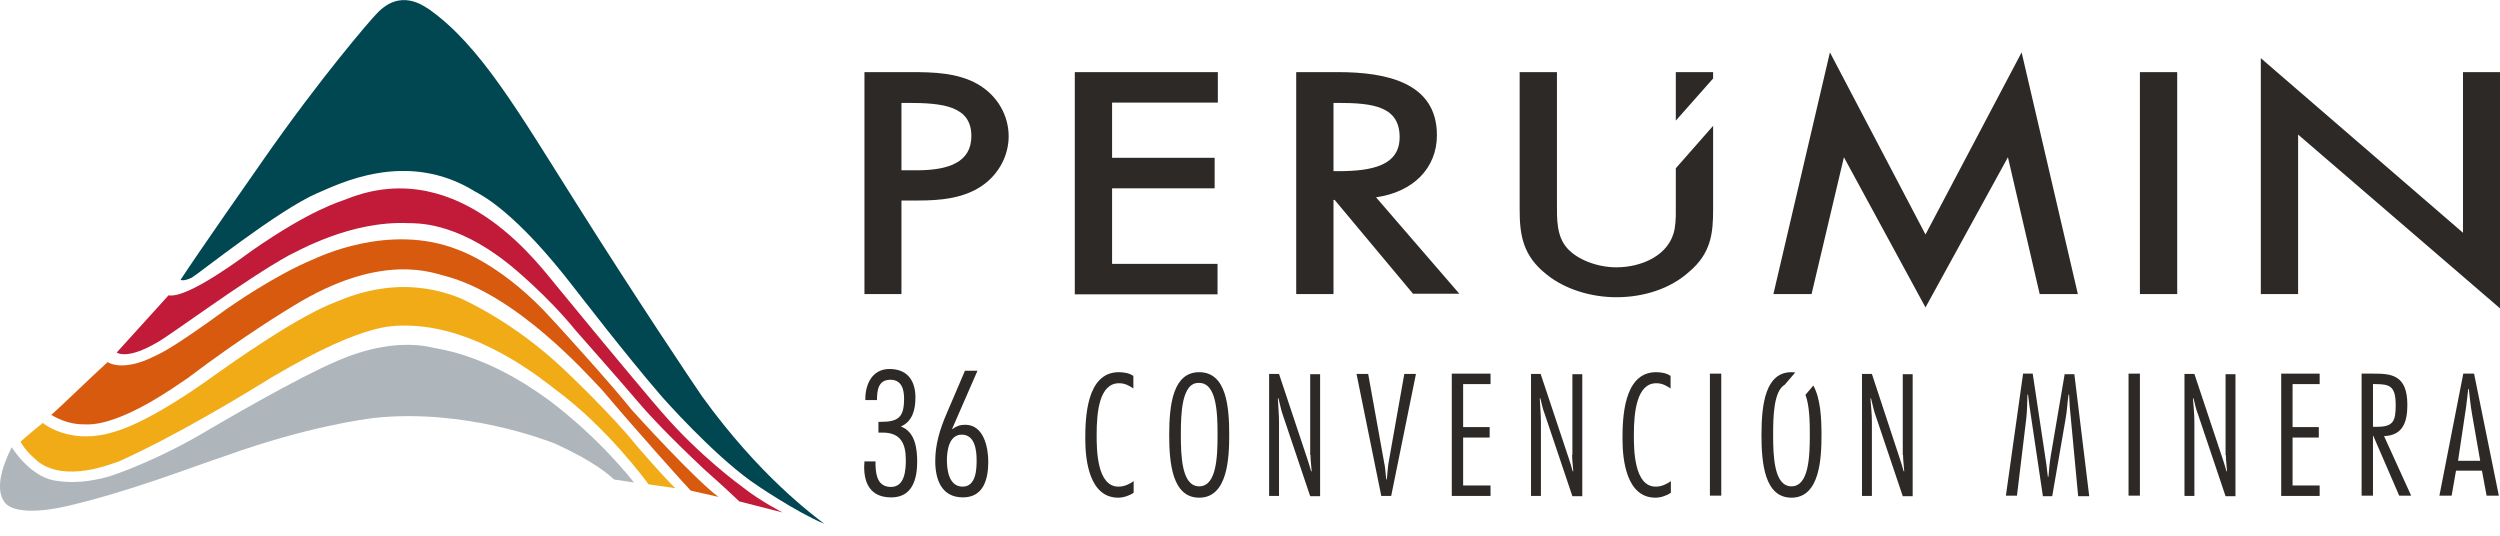 <svg width="168" height="36" viewBox="0 0 168 36" fill="none" xmlns="http://www.w3.org/2000/svg">
<g clip-path="url(#clip0_3666_18928)">
<path d="M151.927 3.909L165.513 15.641V4.846H168.019V20.736L154.433 9.043V19.76H151.927V3.909ZM104.627 13.669C104.627 14.704 104.588 15.856 105.312 16.675C106.017 17.476 107.388 17.964 108.621 17.964C110.305 17.964 112.223 17.163 112.537 15.368C112.634 14.821 112.615 14.255 112.615 13.689V11.307L115.121 8.457V14.099C115.121 15.68 114.984 17.027 113.496 18.276C112.243 19.408 110.442 19.974 108.621 19.974C106.937 19.974 105.175 19.448 103.942 18.452C102.317 17.183 102.121 15.758 102.121 14.079V4.846H104.627V13.669ZM112.615 8.106V4.846H115.121V5.275L112.615 8.106ZM72.246 4.846H81.839V6.896H74.732V10.605H81.624V12.654H74.732V17.73H81.819V19.779H72.226V4.846H72.246ZM122.971 3.519L129.393 15.758L135.853 3.519L139.632 19.76H137.067L134.933 10.566L129.393 20.658L123.911 10.566L121.738 19.76H119.173L122.971 3.519ZM60.578 11.444H61.596C63.769 11.444 65.276 10.897 65.276 9.141C65.276 7.13 63.377 6.915 61.008 6.915H60.578V11.444ZM60.578 19.76H58.091V4.846H61.224C62.712 4.846 64.337 4.885 65.687 5.646C67.058 6.427 67.782 7.794 67.782 9.16C67.782 10.409 67.156 11.678 66.001 12.479C64.748 13.338 63.181 13.474 61.713 13.474H60.578V19.76ZM146.308 19.76H143.802V4.846H146.308V19.76ZM89.611 19.76H87.105V4.846H89.905C93.174 4.846 96.561 5.549 96.561 9.082C96.561 11.307 94.956 12.908 92.469 13.259L98.069 19.74H94.956L89.689 13.435H89.611V19.76ZM89.611 11.502H89.924C92.195 11.502 94.055 11.132 94.055 9.219C94.055 7.169 92.313 6.915 89.905 6.915H89.611V11.502Z" fill="#2D2926"/>
<path d="M72.931 29.52C72.931 30.925 73.205 33.444 75.143 33.444C75.496 33.444 75.907 33.307 76.181 33.112V32.331C75.887 32.546 75.535 32.702 75.163 32.702C73.695 32.702 73.695 30.164 73.695 29.208C73.695 27.685 73.871 25.753 75.202 25.753C75.594 25.753 75.868 25.909 76.162 26.104V25.265C75.907 25.069 75.496 25.011 75.183 25.011C72.97 25.011 72.931 28.193 72.931 29.52Z" fill="#2D2926"/>
<path d="M80.586 25.011C78.844 25.011 78.57 27.139 78.57 29.227C78.57 31.14 78.785 33.444 80.586 33.444C82.505 33.444 82.603 30.769 82.603 29.227C82.603 27.412 82.446 25.011 80.586 25.011ZM80.586 32.682C79.411 32.682 79.353 30.652 79.353 29.208C79.353 27.763 79.411 25.674 80.586 25.733C81.761 25.733 81.82 27.763 81.82 29.208C81.82 30.672 81.761 32.682 80.586 32.682Z" fill="#2D2926"/>
<path d="M88.065 30.574C88.065 30.926 88.123 31.297 88.143 31.667H88.104C88.025 31.394 87.947 31.101 87.849 30.828L85.95 25.128H85.285V33.327H85.95V28.349C85.95 27.822 85.892 27.295 85.872 26.768H85.911C86.009 27.119 86.068 27.49 86.185 27.822L88.045 33.346H88.711V25.148H88.045V30.574H88.065Z" fill="#2D2926"/>
<path d="M93.311 31.101C93.272 31.297 93.233 31.843 93.194 32.214H93.155C93.116 31.843 93.077 31.316 93.018 31.101L91.941 25.128H91.158L92.822 33.327H93.488L95.152 25.128H94.369L93.311 31.101Z" fill="#2D2926"/>
<path d="M97.56 33.327H100.164V32.624H98.323V29.403H100.105V28.7H98.323V25.811H100.164V25.108H97.56V33.327Z" fill="#2D2926"/>
<path d="M105.645 30.574C105.645 30.926 105.704 31.297 105.724 31.667H105.684C105.606 31.394 105.528 31.101 105.43 30.828L103.531 25.128H102.885V33.327H103.55V28.349C103.55 27.822 103.492 27.295 103.472 26.768H103.511C103.609 27.119 103.668 27.49 103.805 27.822L105.665 33.346H106.33V25.148H105.665V30.574H105.645Z" fill="#2D2926"/>
<path d="M109.032 29.52C109.032 30.925 109.306 33.444 111.244 33.444C111.597 33.444 112.008 33.307 112.282 33.112V32.331C111.988 32.546 111.636 32.702 111.264 32.702C109.796 32.702 109.796 30.164 109.796 29.208C109.796 27.685 109.992 25.753 111.303 25.753C111.695 25.753 111.969 25.909 112.263 26.104V25.265C112.008 25.069 111.597 25.011 111.284 25.011C109.071 25.011 109.032 28.193 109.032 29.52Z" fill="#2D2926"/>
<path d="M115.669 25.108H114.906V33.307H115.669V25.108Z" fill="#2D2926"/>
<path d="M121.327 26.533C121.601 27.256 121.62 28.349 121.62 29.208C121.62 30.652 121.562 32.682 120.387 32.682C119.212 32.682 119.154 30.652 119.154 29.208C119.154 27.978 119.193 26.28 119.937 25.85L120.642 25.03L120.387 25.011C118.645 25.011 118.371 27.139 118.371 29.227C118.371 31.14 118.586 33.444 120.387 33.444C122.306 33.444 122.404 30.769 122.404 29.227C122.404 28.114 122.345 26.787 121.855 25.909L121.327 26.533Z" fill="#2D2926"/>
<path d="M127.885 30.574C127.885 30.926 127.944 31.297 127.964 31.667H127.925C127.846 31.394 127.768 31.101 127.67 30.828L125.791 25.128H125.125V33.327H125.791V28.349C125.791 27.822 125.732 27.295 125.693 26.768H125.732C125.83 27.119 125.889 27.49 126.006 27.822L127.866 33.346H128.531V25.148H127.866V30.574H127.885Z" fill="#2D2926"/>
<path d="M138.751 25.108L137.811 30.633C137.733 31.101 137.694 31.589 137.655 32.038H137.616C137.576 31.765 137.557 31.492 137.518 31.218L136.598 25.108H135.951L134.796 33.307H135.54L136.167 28.115C136.226 27.587 136.226 27.041 136.245 26.514H136.284C136.323 26.787 136.343 27.021 136.382 27.295L137.283 33.346H137.909L138.81 28.134C138.908 27.587 138.927 27.061 139.006 26.514H139.045C139.064 26.787 139.064 27.021 139.084 27.295L139.652 33.346H140.396L139.397 25.147H138.751V25.108Z" fill="#2D2926"/>
<path d="M143.802 25.108H143.038V33.307H143.802V25.108Z" fill="#2D2926"/>
<path d="M149.577 30.574C149.577 30.926 149.636 31.297 149.656 31.667H149.617C149.538 31.394 149.46 31.101 149.362 30.828L147.463 25.128H146.797V33.327H147.463V28.349C147.463 27.822 147.404 27.295 147.365 26.768H147.404C147.502 27.119 147.561 27.49 147.698 27.822L149.558 33.346H150.223V25.148H149.558V30.574H149.577Z" fill="#2D2926"/>
<path d="M153.297 33.327H155.881V32.624H154.061V29.403H155.823V28.7H154.061V25.811H155.881V25.108H153.297V33.327Z" fill="#2D2926"/>
<path d="M161.774 27.197C161.774 25.186 160.678 25.108 159.523 25.108H158.7V33.307H159.464V29.286H159.484L161.226 33.307H162.029L160.208 29.305C161.539 29.266 161.774 28.251 161.774 27.197ZM159.464 28.681V25.811H159.621C160.599 25.811 160.991 25.948 160.991 27.236C160.991 28.31 160.815 28.681 159.738 28.681H159.464Z" fill="#2D2926"/>
<path d="M166.257 25.108H165.533L163.928 33.307H164.75L165.044 31.628H166.786L167.099 33.307H167.922L166.257 25.108ZM165.181 30.965L165.651 27.822C165.748 27.275 165.788 26.709 165.866 26.143H165.905C165.964 26.69 166.023 27.256 166.12 27.822L166.669 30.965H165.181Z" fill="#2D2926"/>
<path d="M59.031 29.071V28.349H59.168C60.382 28.349 60.754 28.037 60.754 26.788C60.754 26.143 60.578 25.519 59.834 25.519C59.011 25.519 58.933 26.241 58.933 26.885H58.15C58.13 25.87 58.581 24.796 59.775 24.796C61.008 24.796 61.517 25.616 61.517 26.709C61.517 27.49 61.341 28.31 60.539 28.662C61.498 29.013 61.635 30.145 61.635 31.023C61.635 32.175 61.322 33.425 59.892 33.425C58.561 33.425 58.072 32.566 58.072 31.375L58.091 31.004H58.835V31.258C58.855 31.941 58.992 32.722 59.873 32.722C60.813 32.722 60.871 31.57 60.871 30.906C60.871 29.794 60.519 29.052 59.266 29.071H59.031Z" fill="#2D2926"/>
<path d="M63.984 28.817L64.004 28.837C64.258 28.642 64.513 28.544 64.865 28.544C66.118 28.544 66.412 30.086 66.412 31.023C66.412 32.155 66.118 33.424 64.709 33.424C63.24 33.424 62.849 32.175 62.849 30.984C62.849 29.852 63.162 28.856 63.593 27.841L64.846 24.913H65.687L63.984 28.817ZM64.689 32.702C65.609 32.702 65.629 31.492 65.629 30.906C65.629 30.262 65.511 29.208 64.63 29.208C63.769 29.208 63.632 30.301 63.632 30.925C63.632 31.589 63.769 32.702 64.689 32.702Z" fill="#2D2926"/>
</g>
<g clip-path="url(#clip1_3666_18928)">
<path fill-rule="evenodd" clip-rule="evenodd" d="M12.136 18.799C12.136 18.799 12.298 18.94 12.886 18.659C13.291 18.437 18.701 14.11 21.314 12.983C22.712 12.399 27.291 10.004 31.911 12.862C32.336 13.103 34.626 14.17 38.678 19.464C39.063 19.947 41.9 23.65 44.351 26.508C44.675 26.891 47.816 30.413 50.429 32.305C50.754 32.547 53.448 34.378 55.393 35.204C54.603 34.58 51.057 32.003 47.188 26.649C46.6 25.804 42.669 19.927 38.739 13.687C34.808 7.468 32.276 3.06 28.831 0.624C28.487 0.423 26.927 -0.825 25.306 0.926C24.921 1.309 21.497 5.274 17.688 10.748C16.938 11.815 13.433 16.827 12.136 18.799Z" fill="#004751"/>
<path fill-rule="evenodd" clip-rule="evenodd" d="M11.326 19.846L7.841 23.691C7.962 23.771 8.672 24.113 10.536 23.026C11.346 22.604 16.472 18.779 19.43 17.149C19.977 16.907 23.523 14.814 27.474 14.995C27.919 15.015 30.553 14.854 34.119 17.692C34.362 17.874 36.753 19.826 38.698 22.221C38.881 22.443 41.413 25.281 43.196 27.374C43.561 27.797 44.918 29.286 47.39 31.601C47.917 32.084 48.322 32.406 49.68 33.694C50.227 33.835 50.956 34.016 52.597 34.439C52.597 34.439 51.118 33.694 49.923 32.748C49.781 32.647 46.985 30.614 44.473 27.696C44.088 27.273 41.109 23.731 37.462 19.283C36.469 18.155 31.04 10.306 23.32 13.365C22.814 13.566 20.929 14.069 16.979 16.807C16.573 17.089 12.643 20.088 11.326 19.846Z" fill="#C11B39"/>
<path fill-rule="evenodd" clip-rule="evenodd" d="M7.233 24.334C7.233 24.334 8.206 25.039 10.394 23.932C10.819 23.73 11.569 23.428 15.277 20.731C15.581 20.53 18.458 18.497 21.092 17.41C21.355 17.31 26.116 14.955 30.736 16.766C31.181 16.927 33.977 17.994 37.078 21.436C37.3 21.657 41.089 25.824 42.447 27.535C42.73 27.857 46.701 32.224 48.282 33.392C47.674 33.251 46.418 32.969 46.418 32.969C46.114 32.667 42.811 28.984 40.461 26.206C39.387 25.079 34.687 19.785 29.885 18.538C29.014 18.316 25.792 17.048 20.301 20.208C19.066 20.933 16.249 22.664 12.623 25.401C11.812 25.945 8.185 28.581 5.795 28.521C5.389 28.521 4.498 28.521 3.444 27.877C3.85 27.555 6.2 25.26 7.233 24.334Z" fill="#D75A0F"/>
<path fill-rule="evenodd" clip-rule="evenodd" d="M2.877 28.42C2.877 28.42 4.498 29.809 7.233 29.145C7.841 28.964 9.705 28.642 14.811 24.938C15.621 24.375 19.511 21.597 22.125 20.47C23.057 20.128 26.602 18.256 30.999 20.067C31.445 20.289 34.545 21.678 37.827 24.757C38.212 25.119 41.15 27.917 42.73 29.89C42.973 30.172 44.635 32.104 45.384 32.808C44.959 32.748 43.581 32.547 43.581 32.547C43.439 32.345 40.826 28.763 37.341 26.186C36.551 25.603 32.073 21.819 27.109 21.879C26.44 21.919 24.273 21.597 16.999 26.126C16.431 26.468 11.731 29.346 7.962 31.017C7.456 31.178 4.417 32.446 2.553 31.017C2.148 30.655 1.742 30.312 1.378 29.689C1.682 29.387 2.877 28.42 2.877 28.42Z" fill="#F0AB16"/>
<path fill-rule="evenodd" clip-rule="evenodd" d="M0.79 30.051C0.79 30.051 1.945 31.963 3.627 32.285C4.072 32.345 5.268 32.607 7.375 32.003C7.76 31.882 10.738 30.876 14.183 28.782C15.094 28.259 19.856 25.461 22.611 24.274C22.976 24.133 26.096 22.644 29.115 23.368C29.824 23.509 32.742 23.912 36.632 26.709C37.118 27.052 39.975 29.145 42.609 32.426C42.143 32.345 41.271 32.224 41.271 32.224C40.907 31.902 40.015 31.057 37.341 29.829C36.733 29.588 31.242 27.454 25.204 28.078C24.536 28.159 20.646 28.662 15.155 30.634C12.906 31.379 8.732 33.029 4.478 34.016C4.214 34.076 1.175 34.801 0.324 33.774C0.182 33.553 -0.547 32.707 0.79 30.051Z" fill="#AEB5BB"/>
</g>
<defs>
<clipPath id="clip0_3666_18928">
<rect width="109.948" height="29.906" fill="white" transform="translate(58.052 3.519)"/>
</clipPath>
<clipPath id="clip1_3666_18928">
<rect width="55.414" height="35.183" fill="white"/>
</clipPath>
</defs>
</svg>